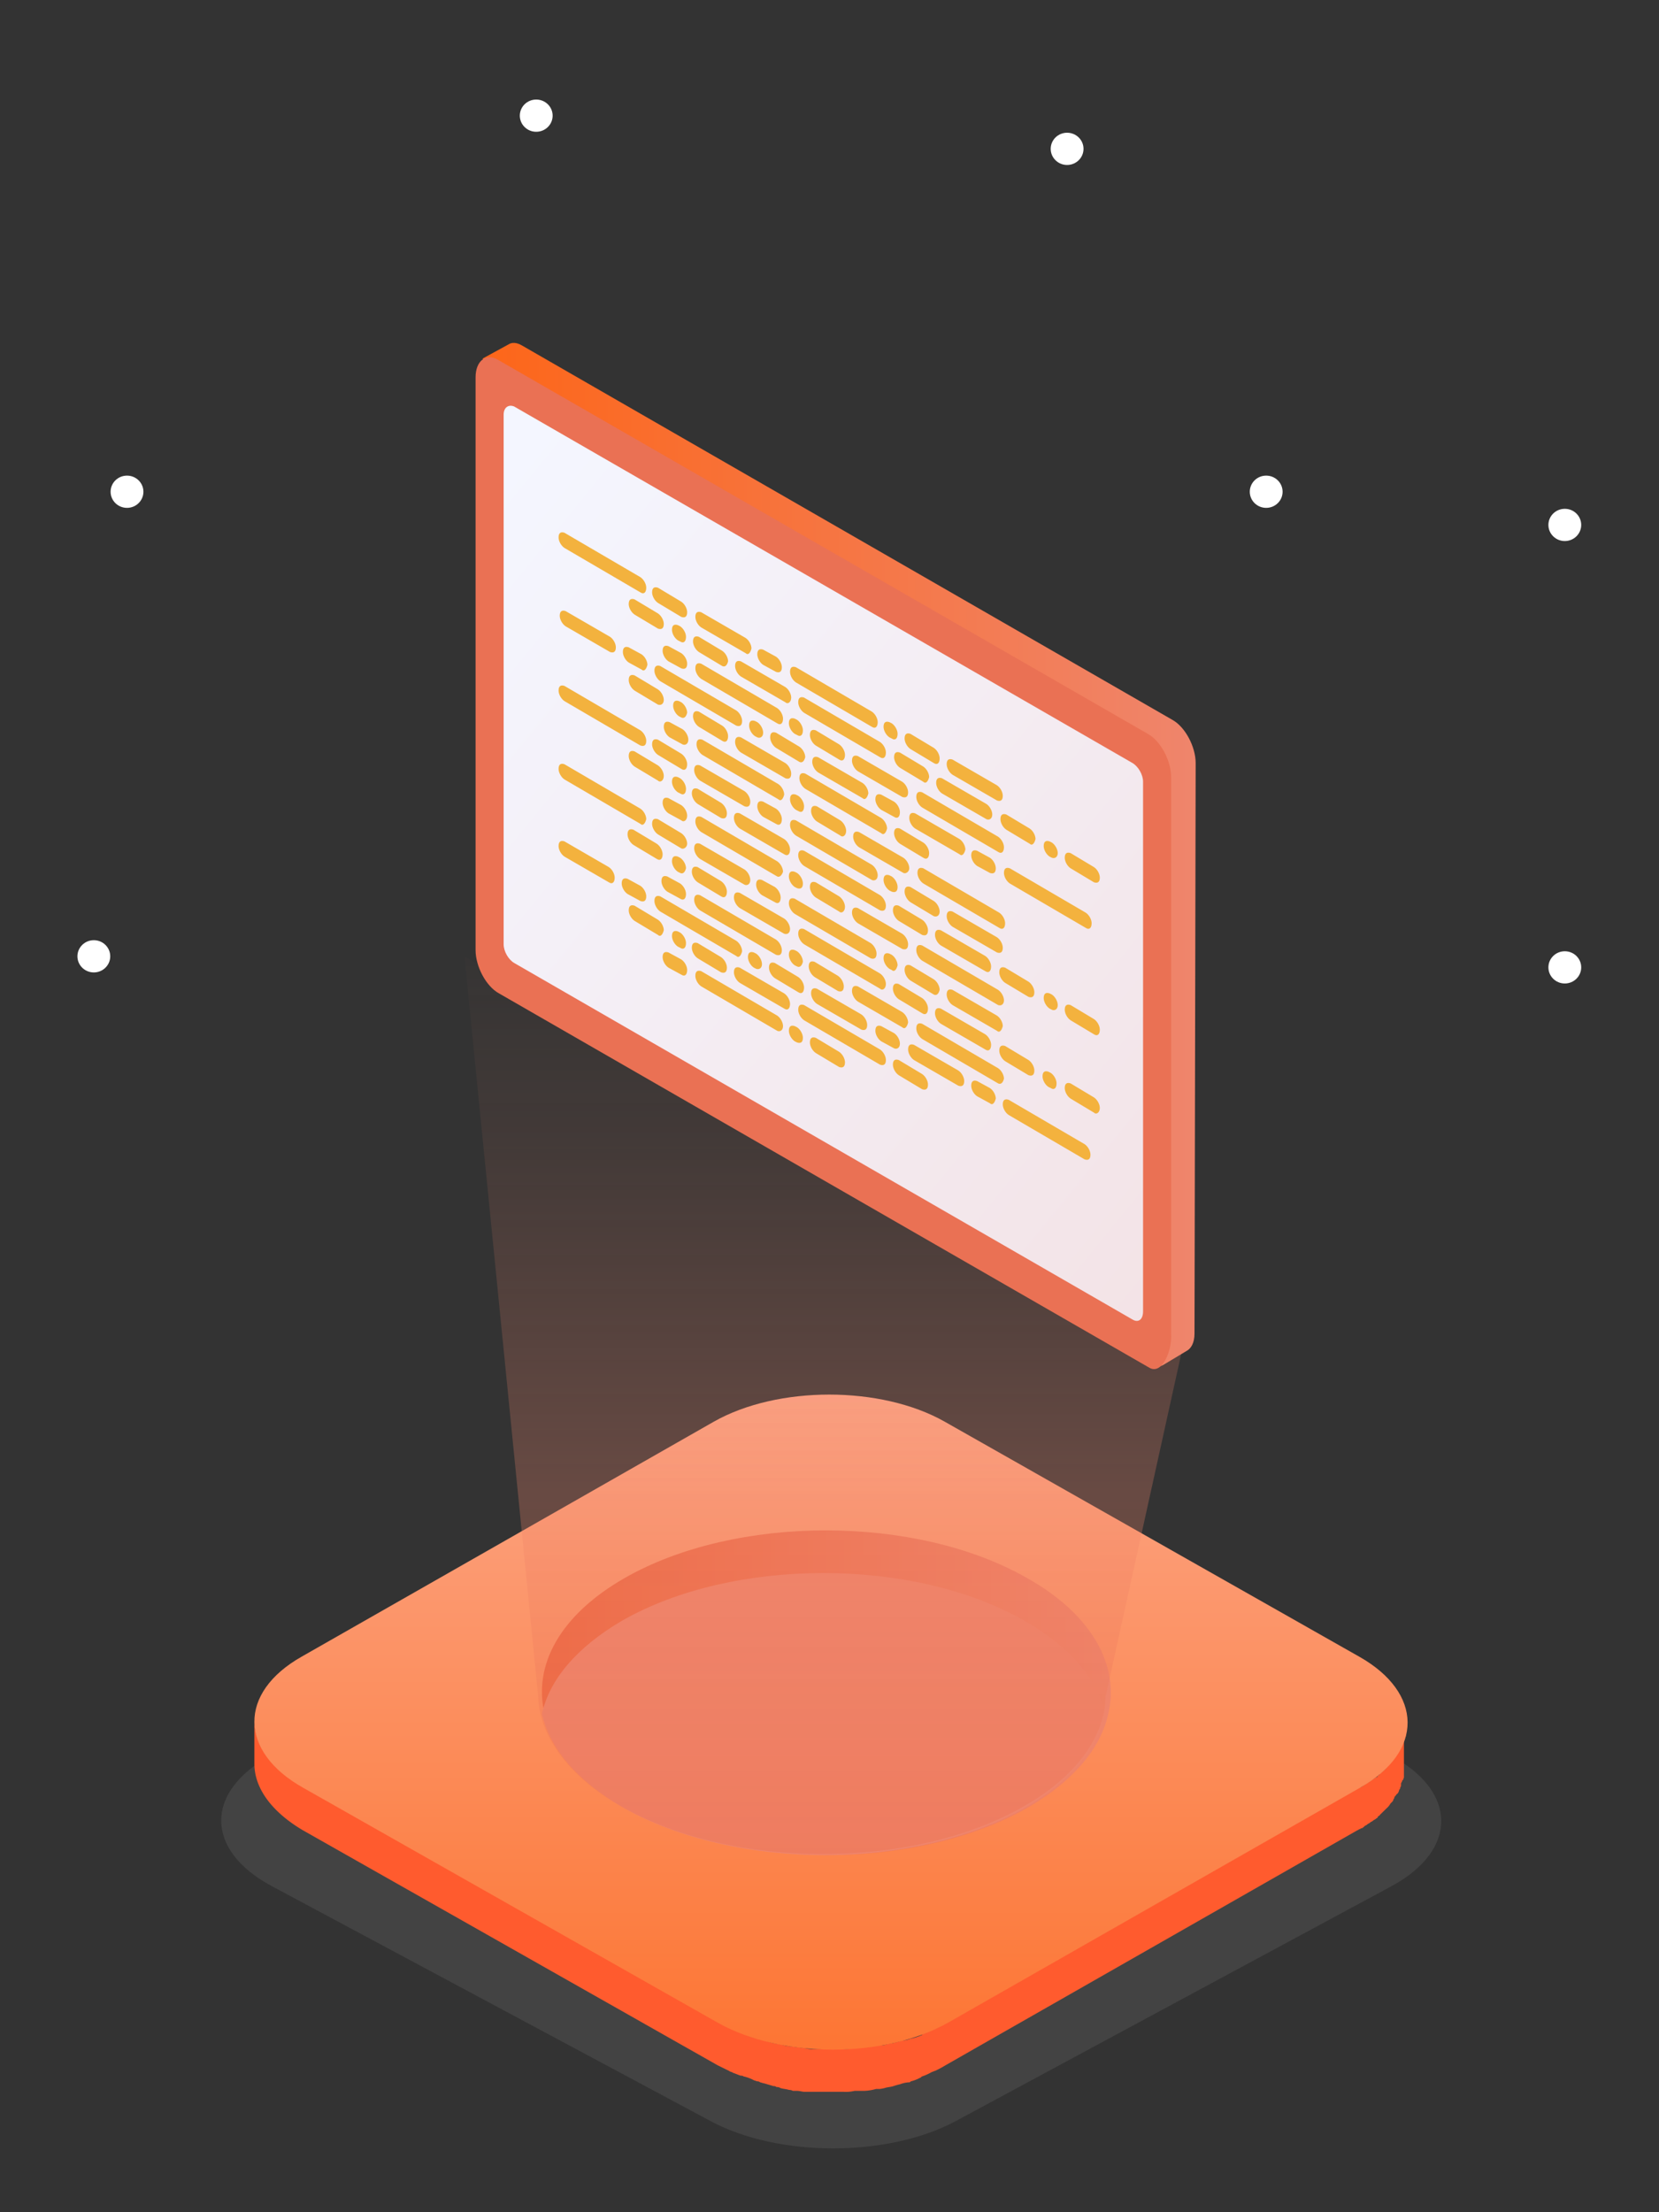 <svg width="150" height="200" fill="none" xmlns="http://www.w3.org/2000/svg"><rect width="100%" height="100%" fill="#333333" stroke="none"/><path fill-rule="evenodd" clip-rule="evenodd" d="M125.72 158.7c6.108 3.257 6.108 8.571.087 11.829l-39.439 21.257c-6.108 3.257-15.968 3.257-22.075 0l-39.701-21.257c-6.108-3.258-6.108-8.572-.087-11.829l39.439-21.257c6.107-3.257 15.967-3.257 22.075 0L125.72 158.7z" fill="#fff" fill-opacity=".4" opacity=".2"/><path fill-rule="evenodd" clip-rule="evenodd" d="M127.095 156.037v.857c0 .086 0 .172-.088.172-.087 0 0 .085-.087.171a.297.297 0 0 1-.087.171c0 .086-.087.086-.087.172s-.088.171-.088.257-.087.086-.087.171c0 .086-.087.172-.087.258 0 .085-.087.085-.087.171 0 .086-.088.171-.175.257s-.087.086-.087.172c0 .085-.175.171-.175.257l-.087.085c-.087.172-.262.258-.349.429l-.087.086c-.088.085-.175.257-.349.343l-.175.171c-.087.086-.174.086-.174.171 0 .086-.175.086-.175.172s-.174.086-.262.171c-.087.086-.174.086-.261.172-.088.085-.175.085-.262.171-.087.086-.175.086-.262.172-.087.085-.174.085-.262.171a.662.662 0 0 1-.349.171l-37.257 21.249c-.35.171-.611.343-.96.514-.087 0-.175.086-.262.086-.349.171-.61.257-.96.429a.086.086 0 0 0-.087.085 4.934 4.934 0 0 1-1.047.343c-.25.098-.516.156-.785.172-.2.068-.404.125-.611.171-.262.086-.524.086-.785.171-.262.086-.437.086-.611.086h-.262c-.349.086-.698.086-1.047.172h-.262a1.51 1.51 0 0 0-.61.085c-.35 0-.698.086-.96.086h-2.88a1.94 1.94 0 0 1-.698-.086c-.261 0-.523-.085-.698-.085-.174 0-.436-.086-.698-.086a2.58 2.58 0 0 1-.785-.172c-.175 0-.436-.085-.61-.085-.35-.086-.612-.172-.873-.257-.262-.086-.437-.086-.611-.172-.175-.086-.175-.086-.35-.086a3.678 3.678 0 0 1-.872-.342c-.087 0-.174-.086-.261-.086a3.115 3.115 0 0 1-.786-.343c-.087-.086-.262-.086-.349-.171l-1.047-.515-37.52-21.257c-2.879-1.628-4.362-3.771-4.362-6v3.943c0 2.143 1.483 4.286 4.363 6l37.52 21.257 1.046.514c.087.086.262.086.35.172.261.086.436.171.697.257h.088c.087 0 .174.086.261.086.305.077.598.192.873.343.087 0 .174.085.349.085a.304.304 0 0 1 .174.086c.088 0 .262.086.35.086l.872.257a.327.327 0 0 1 .262.086.53.53 0 0 1 .349.085c.261.086.523.086.785.172a.674.674 0 0 1 .349.085h.349c.262 0 .523.086.698.086h3.578c.322.018.645-.011.96-.086h.872a4.41 4.41 0 0 0 1.064-.171h.35c.146-.02.292-.049.436-.086.261-.085.523-.085.785-.171.2-.069.404-.126.61-.172.252-.097.517-.155.786-.171.087 0 .087 0 .174-.086a3.68 3.68 0 0 0 .873-.343.086.086 0 0 0 .087-.085c.336-.107.658-.251.96-.429.087 0 .175-.086.262-.086.33-.153.65-.324.96-.514l37.257-21.257c.088 0 .088-.086.175-.086s.087-.085.174-.085c.088 0 .175-.086.262-.172.087-.086.175-.086.262-.171.087-.086.174-.086.262-.172.087-.085.174-.085.261-.171.088-.086.175-.086.262-.172.087-.085.175-.085.175-.171 0-.086.174-.086.174-.171l.087-.086.088-.086.349-.343.087-.085a1.52 1.52 0 0 0 .349-.429l.087-.086c.087-.085.175-.171.175-.257s.087-.086.087-.171c0-.086.087-.172.174-.257 0-.048.04-.086.088-.086 0-.047.039-.086.087-.086 0-.086.087-.171.087-.257s.088-.086.088-.171c0-.086.087-.172.087-.258v-.171a.297.297 0 0 1 .087-.171c0-.086 0-.086.087-.172.088-.086 0-.171.088-.171v-4.972c.157.095.157.18.157.266z" fill="#FF5B2E"/><path fill-rule="evenodd" clip-rule="evenodd" d="M122.907 149.78c5.758 3.257 5.846 8.572.087 11.829l-37.258 21.248c-5.759 3.257-15.095 3.257-20.854 0L27.363 161.6c-5.759-3.257-5.846-8.571-.087-11.828l37.275-21.249c5.759-3.257 15.095-3.257 20.854 0l37.502 21.257z" fill="url(#paint0_linear)"/><path fill-rule="evenodd" clip-rule="evenodd" d="M100.192 155.009c-.697 3.085-3.14 6-7.242 8.4-10.034 5.742-26.263 5.742-36.385 0-4.188-2.4-6.631-5.4-7.33-8.486-1.046-4.372 1.397-8.914 7.243-12.257 10.034-5.743 26.35-5.743 36.385 0 5.933 3.334 8.394 7.971 7.329 12.343z" fill="url(#paint1_linear)"/><path fill-rule="evenodd" clip-rule="evenodd" d="M99.957 155.009c-.698 3.085-3.142 6-7.242 8.4-10.035 5.743-26.264 5.743-36.386 0-4.188-2.4-6.631-5.4-7.329-8.486.698-3.086 3.141-6 7.242-8.4 10.034-5.743 26.351-5.743 36.385 0 4.188 2.4 6.649 5.4 7.33 8.486z" fill="url(#paint2_linear)"/><path fill-rule="evenodd" clip-rule="evenodd" d="M107 121.5l-65-35 6.66 66.871c.016.49.074.978.175 1.458.698 3.085 3.141 6.085 7.33 8.485 10.121 5.743 26.35 5.743 36.385 0 4.1-2.314 6.544-5.314 7.242-8.4.101-.508.16-1.024.174-1.543L107 121.5z" fill="url(#paint3_linear)" fill-opacity=".4"/><path d="M108.002 120.564l.105-51.578c0-1.48-.951-3.277-2.113-3.911L47.228 31.253c-.529-.317-.952-.317-1.269-.106l-2.325 1.269 1.586 2.22v49.992c0 1.48.95 3.277 2.113 3.911l57.287 35.09.528-.211 2.114-1.268c.423-.212.74-.74.74-1.586z" fill="url(#paint4_linear)"/><path d="M103.88 123.629L45.114 89.807C43.95 89.173 43 87.377 43 85.897v-51.79c0-1.48.951-2.22 2.008-1.586l58.766 33.822c1.163.635 2.114 2.431 2.114 3.911v50.31c.106 1.586-.846 3.805-2.008 3.065z" fill="#EA7154"/><path d="M102.4 119.296L46.488 87.059c-.529-.317-.951-1.057-.951-1.69v-47.88c0-.634.422-.951.95-.74L102.4 68.986c.528.317.951 1.057.951 1.69v47.88c0 .74-.423 1.057-.951.74z" fill="url(#paint5_linear)"/><path d="M57.903 53.554l-6.87-4.016c-.317-.211-.529-.634-.529-.951 0-.423.212-.529.529-.423l6.87 4.016c.317.212.528.635.528.952 0 .422-.211.634-.528.422zM61.602 55.774l-2.114-1.268c-.317-.212-.528-.635-.528-.952 0-.422.211-.528.528-.422l2.114 1.268c.317.211.529.634.529.951 0 .423-.212.529-.529.423zM67.415 59.05L63.4 56.725c-.317-.211-.528-.634-.528-.951 0-.423.211-.529.528-.423l4.016 2.325c.317.212.529.635.529.952-.106.422-.317.634-.529.422zM70.163 60.742l-1.162-.635c-.317-.211-.529-.634-.529-.95 0-.424.212-.53.529-.424l1.162.635c.318.21.529.634.529.95 0 .424-.211.53-.528.424zM78.83 65.71l-6.87-4.017c-.317-.212-.528-.634-.528-.951 0-.423.211-.529.528-.423l6.87 4.016c.317.212.529.634.529.951 0 .423-.212.635-.529.423zM80.627 66.766l-.211-.106c-.317-.211-.529-.634-.529-.95 0-.424.212-.53.529-.424l.211.106c.317.212.529.634.529.951 0 .423-.212.635-.529.423zM61.496 57.993l-.21-.105c-.318-.212-.53-.634-.53-.951 0-.423.212-.529.53-.423l.21.105c.318.212.529.635.529.952 0 .422-.211.634-.529.422zM65.302 60.213l-2.114-1.268c-.317-.212-.529-.634-.529-.952 0-.422.212-.528.529-.422l2.114 1.268c.317.212.528.634.528.951-.106.423-.317.529-.528.423zM71.009 63.49l-4.016-2.326c-.317-.211-.529-.634-.529-.95 0-.424.212-.53.529-.424l4.016 2.326c.317.211.528.634.528.95 0 .424-.317.635-.528.424zM59.489 56.83l-2.114-1.267c-.317-.212-.529-.635-.529-.952 0-.422.212-.528.529-.422l2.114 1.268c.317.211.528.634.528.951 0 .423-.211.529-.529.423zM79.57 68.457l-6.87-4.016c-.317-.212-.528-.634-.528-.951 0-.423.211-.529.528-.423l6.87 4.016c.317.212.529.634.529.951 0 .423-.212.635-.529.423zM84.432 68.986l-2.114-1.269c-.317-.211-.528-.634-.528-.95 0-.424.211-.53.528-.424l2.114 1.269c.317.211.528.634.528.95 0 .424-.21.635-.528.424zM90.14 72.368l-4.017-2.325c-.317-.212-.528-.635-.528-.952 0-.422.211-.528.528-.422l4.016 2.325c.318.211.529.634.529.951 0 .423-.211.529-.529.423zM83.481 70.677l-2.114-1.269c-.317-.21-.528-.634-.528-.95 0-.424.211-.53.528-.424l2.114 1.269c.317.211.528.634.528.951-.105.423-.317.634-.528.423zM89.188 74.059l-4.016-2.325c-.317-.212-.528-.634-.528-.951 0-.423.21-.529.528-.423l4.016 2.325c.317.211.529.634.529.951 0 .423-.317.529-.529.423zM95.107 77.547l-.211-.106c-.317-.211-.529-.634-.529-.951 0-.423.212-.528.529-.423l.211.106c.317.211.529.634.529.951 0 .317-.212.529-.529.423zM98.912 79.766l-2.114-1.268c-.317-.211-.528-.634-.528-.951 0-.423.211-.528.528-.423l2.114 1.269c.317.21.529.634.529.95 0 .423-.212.53-.529.423zM93.099 76.279l-2.114-1.269c-.317-.211-.528-.634-.528-.951 0-.423.211-.528.528-.423l2.114 1.269c.317.21.528.634.528.95-.105.424-.317.635-.528.424zM61.602 60.425l-1.162-.635c-.317-.211-.529-.634-.529-.95 0-.424.212-.53.529-.424l1.162.635c.317.21.529.634.529.95 0 .424-.212.53-.529.424zM70.27 65.392l-6.87-4.016c-.318-.212-.53-.634-.53-.951 0-.423.212-.529.53-.423l6.87 4.016c.316.212.528.634.528.951 0 .423-.212.635-.529.423zM72.066 66.449l-.211-.106c-.317-.211-.529-.634-.529-.95 0-.424.212-.53.529-.424l.211.106c.317.211.528.634.528.951 0 .423-.21.634-.528.423zM75.871 68.669L73.757 67.4c-.317-.211-.528-.634-.528-.95 0-.424.211-.53.528-.424l2.114 1.269c.317.211.529.634.529.95 0 .424-.212.635-.529.424zM81.578 72.05l-4.016-2.324c-.317-.212-.529-.635-.529-.952 0-.422.212-.528.529-.422l4.016 2.325c.317.211.529.634.529.951 0 .423-.212.528-.529.423zM90.245 77.018l-6.87-4.016c-.317-.211-.528-.634-.528-.951 0-.423.211-.529.528-.423l6.87 4.016c.317.212.529.635.529.952 0 .422-.212.634-.529.422zM55.155 58.945l-4.017-2.325c-.317-.212-.528-.635-.528-.952 0-.422.211-.528.529-.422l4.016 2.325c.317.211.528.634.528.951 0 .423-.211.529-.528.423zM58.009 60.53l-1.163-.634c-.317-.211-.528-.634-.528-.951 0-.423.211-.529.528-.423l1.163.634c.317.212.528.634.528.951-.105.423-.317.635-.528.423zM66.57 65.603l-6.87-4.016c-.317-.211-.529-.634-.529-.951 0-.423.212-.529.529-.423l6.87 4.017c.317.21.528.634.528.95 0 .423-.211.53-.528.423zM68.472 66.66l-.211-.105c-.317-.212-.529-.634-.529-.952 0-.422.212-.528.529-.422l.211.105c.317.212.529.635.529.952 0 .422-.317.528-.529.422zM72.277 68.88l-2.114-1.268c-.317-.212-.528-.634-.528-.952 0-.422.211-.528.528-.422l2.114 1.268c.317.211.529.634.529.951-.106.423-.317.529-.529.423zM77.985 72.156l-4.017-2.325c-.317-.211-.528-.634-.528-.951 0-.423.211-.528.528-.423l4.017 2.326c.317.21.528.634.528.95-.106.423-.317.635-.528.423zM80.838 73.848l-1.162-.635c-.317-.21-.529-.634-.529-.95 0-.424.212-.53.529-.424l1.162.635c.318.211.529.634.529.95 0 .424-.211.635-.529.424zM86.757 77.23l-4.016-2.326c-.317-.21-.528-.634-.528-.95 0-.423.211-.53.528-.423l4.016 2.325c.317.211.529.634.529.951-.106.423-.317.634-.529.423zM89.505 78.92l-1.162-.633c-.317-.212-.529-.634-.529-.952 0-.422.212-.528.529-.422l1.162.634c.318.211.529.634.529.951 0 .423-.212.529-.529.423zM98.172 83.888l-6.87-4.016c-.317-.211-.528-.634-.528-.951 0-.423.211-.529.528-.423l6.87 4.016c.317.212.529.635.529.952 0 .422-.212.634-.529.422zM61.602 64.864l-.211-.106c-.317-.211-.529-.634-.529-.951 0-.423.212-.529.529-.423l.211.106c.317.211.529.634.529.95-.106.424-.317.53-.529.424zM65.302 66.978l-2.114-1.269c-.317-.211-.529-.634-.529-.951 0-.423.212-.528.529-.423l2.114 1.269c.317.21.528.634.528.95 0 .424-.211.635-.528.424zM71.009 70.36l-4.016-2.326c-.317-.21-.529-.634-.529-.95 0-.424.212-.53.529-.424l4.016 2.326c.317.211.528.634.528.95 0 .424-.211.53-.528.424zM59.489 63.701l-2.114-1.268c-.317-.212-.529-.635-.529-.952 0-.422.212-.528.529-.422l2.114 1.268c.317.211.528.634.528.951 0 .317-.211.529-.529.423zM79.676 75.327l-6.87-4.016c-.317-.211-.529-.634-.529-.951 0-.423.212-.529.529-.423l6.87 4.016c.317.212.528.635.528.951-.105.423-.317.635-.528.423zM83.481 77.547l-2.114-1.269c-.317-.21-.528-.634-.528-.95 0-.424.211-.53.528-.424l2.114 1.269c.317.211.528.634.528.951 0 .423-.21.634-.528.423zM61.708 67.295l-1.163-.635c-.317-.211-.528-.634-.528-.95 0-.424.211-.53.528-.424l1.163.635c.317.211.529.634.529.95 0 .424-.318.53-.529.424zM70.375 72.262l-6.87-4.016c-.317-.212-.529-.634-.529-.951 0-.423.212-.529.529-.423l6.87 4.016c.317.212.528.634.528.951-.106.423-.317.635-.528.423zM72.172 73.32l-.212-.106c-.317-.212-.528-.635-.528-.952 0-.423.211-.528.528-.422l.212.105c.317.212.528.634.528.951 0 .423-.211.635-.528.423zM75.977 75.539l-2.114-1.269c-.317-.211-.529-.634-.529-.95 0-.424.212-.53.529-.424l2.114 1.269c.317.211.528.634.528.951 0 .423-.317.634-.528.423zM81.684 78.92l-4.016-2.324c-.317-.212-.529-.635-.529-.952 0-.422.212-.528.529-.422l4.016 2.325c.317.211.529.634.529.951 0 .317-.317.529-.529.423zM90.351 83.888l-6.87-4.016c-.317-.211-.529-.634-.529-.951 0-.423.212-.529.529-.423l6.87 4.016c.317.212.528.635.528.952 0 .422-.211.634-.528.422zM57.903 67.4l-6.87-4.016c-.317-.212-.529-.634-.529-.951 0-.423.212-.529.529-.423l6.87 4.016c.317.212.528.634.528.952 0 .422-.211.528-.528.422zM61.602 69.514l-2.114-1.268c-.317-.212-.528-.634-.528-.951 0-.423.211-.529.528-.423l2.114 1.268c.317.212.529.634.529.951 0 .423-.212.635-.529.423zM67.31 72.896l-4.017-2.325c-.317-.211-.528-.634-.528-.951 0-.423.211-.529.528-.423l4.017 2.325c.317.212.528.634.528.952 0 .422-.211.528-.528.422zM70.163 74.482l-1.162-.634c-.317-.212-.529-.635-.529-.952 0-.422.212-.528.529-.422l1.162.634c.318.211.529.634.529.951 0 .423-.211.634-.528.423zM78.83 79.555l-6.87-4.016c-.317-.212-.528-.634-.528-.951 0-.423.211-.529.528-.423l6.87 4.016c.317.212.529.634.529.951 0 .423-.317.529-.529.423zM80.627 80.612l-.211-.106c-.317-.211-.529-.634-.529-.95 0-.424.212-.53.529-.424l.211.106c.317.211.529.634.529.951 0 .423-.212.529-.529.423zM61.496 71.734l-.21-.106c-.318-.211-.53-.634-.53-.951 0-.423.212-.529.53-.423l.21.106c.318.211.529.634.529.951 0 .423-.211.634-.529.423zM65.196 73.953l-2.114-1.268c-.317-.211-.529-.634-.529-.951 0-.423.212-.529.529-.423l2.114 1.268c.317.212.528.635.528.952 0 .422-.211.528-.528.422zM70.903 77.23l-4.016-2.326c-.317-.21-.528-.634-.528-.95 0-.423.21-.53.528-.423l4.016 2.325c.317.211.529.634.529.951 0 .423-.212.634-.529.423zM59.489 70.571l-2.114-1.268c-.317-.212-.529-.634-.529-.951 0-.423.212-.529.529-.423l2.114 1.268c.317.212.528.634.528.951 0 .423-.317.635-.529.423zM79.57 82.303l-6.87-4.016c-.317-.212-.528-.634-.528-.952 0-.422.211-.528.528-.422l6.87 4.016c.317.212.529.634.529.951 0 .423-.212.529-.529.423zM84.432 82.832l-2.114-1.269c-.317-.211-.528-.634-.528-.951 0-.423.211-.528.528-.423l2.114 1.269c.317.21.528.634.528.95 0 .318-.21.53-.528.424zM90.14 86.108l-4.017-2.325c-.317-.212-.528-.634-.528-.951 0-.423.211-.529.528-.423l4.016 2.325c.318.212.529.634.529.951 0 .423-.211.529-.529.423zM83.375 84.523l-2.114-1.269c-.317-.211-.528-.634-.528-.95 0-.424.211-.53.528-.424l2.114 1.269c.317.211.529.634.529.95 0 .424-.212.53-.529.424zM89.083 87.8l-4.017-2.326c-.317-.212-.528-.634-.528-.951 0-.423.211-.529.528-.423l4.017 2.325c.317.212.528.634.528.951 0 .423-.211.635-.528.423zM95.107 91.287l-.211-.106c-.317-.211-.529-.634-.529-.95 0-.424.212-.53.529-.424l.211.106c.317.212.529.634.529.951 0 .423-.317.529-.529.423zM98.912 93.507l-2.114-1.269c-.317-.211-.528-.634-.528-.95 0-.424.211-.53.528-.424l2.114 1.269c.317.211.529.634.529.95 0 .424-.212.635-.529.424zM92.993 90.124l-2.114-1.268c-.317-.211-.528-.634-.528-.951 0-.423.211-.529.528-.423l2.114 1.268c.317.212.529.635.529.952 0 .422-.212.528-.529.422zM61.602 74.165l-1.162-.635c-.317-.21-.529-.634-.529-.95 0-.424.212-.53.529-.424l1.162.635c.317.211.529.634.529.95 0 .424-.317.635-.529.424zM70.27 79.238l-6.87-4.016c-.318-.212-.53-.634-.53-.952 0-.422.212-.528.53-.422l6.87 4.016c.316.211.528.634.528.951-.106.317-.317.529-.529.423zM72.066 80.295l-.211-.106c-.317-.211-.529-.634-.529-.951 0-.423.212-.528.529-.423l.211.106c.317.211.528.634.528.951 0 .423-.21.529-.528.423zM75.871 82.409l-2.114-1.269c-.317-.21-.528-.634-.528-.95 0-.424.211-.53.528-.424l2.114 1.269c.317.211.529.634.529.951 0 .423-.318.634-.529.423zM81.578 85.791l-4.016-2.325c-.317-.212-.529-.634-.529-.951 0-.423.212-.529.529-.423l4.016 2.325c.317.211.529.634.529.951 0 .423-.212.529-.529.423zM90.245 90.864l-6.87-4.016c-.317-.212-.528-.634-.528-.951 0-.423.211-.529.528-.423l6.87 4.016c.317.212.529.634.529.952 0 .317-.212.528-.529.422zM57.903 74.482l-6.87-4.017c-.317-.211-.529-.634-.529-.95 0-.424.212-.53.529-.424l6.87 4.017c.317.211.528.634.528.951-.105.423-.317.634-.528.423zM61.602 76.701l-2.114-1.268c-.317-.211-.528-.634-.528-.951 0-.423.211-.529.528-.423l2.114 1.268c.317.212.529.635.529.952 0 .317-.317.528-.529.422zM67.31 79.978l-4.017-2.325c-.317-.212-.528-.635-.528-.952 0-.422.211-.528.528-.422l4.017 2.325c.317.211.528.634.528.951 0 .423-.317.528-.528.423zM70.058 81.563l-1.163-.634c-.317-.211-.528-.634-.528-.951 0-.423.211-.529.528-.423l1.163.634c.317.212.528.634.528.952 0 .422-.211.634-.528.422zM78.725 86.636l-6.87-4.016c-.317-.211-.529-.634-.529-.951 0-.423.212-.528.529-.423l6.87 4.017c.317.21.528.634.528.95 0 .424-.211.53-.528.424zM80.627 87.694l-.211-.106c-.317-.212-.529-.634-.529-.951 0-.423.212-.529.529-.423l.211.106c.317.21.529.634.529.95-.106.424-.317.635-.529.424zM61.496 78.92l-.21-.105c-.318-.211-.53-.634-.53-.951 0-.423.212-.529.53-.423l.21.106c.318.211.529.634.529.951-.106.423-.317.529-.529.423zM65.196 81.035l-2.114-1.269c-.317-.211-.529-.634-.529-.95 0-.424.212-.53.529-.424l2.114 1.269c.317.211.528.634.528.951 0 .423-.211.634-.528.423zM70.903 84.417l-4.016-2.325c-.317-.212-.528-.634-.528-.951 0-.423.21-.529.528-.423l4.016 2.325c.317.211.529.634.529.951 0 .317-.212.529-.529.423zM59.383 77.653l-2.114-1.269c-.317-.211-.529-.634-.529-.951 0-.423.212-.529.529-.423l2.114 1.269c.317.21.528.634.528.95 0 .424-.211.635-.528.424zM79.57 89.385l-6.87-4.017c-.317-.211-.528-.634-.528-.951 0-.423.211-.529.528-.423l6.87 4.017c.317.211.529.634.529.95 0 .424-.317.635-.529.424zM84.432 89.913l-2.114-1.268c-.317-.212-.528-.634-.528-.951 0-.423.211-.529.528-.423l2.114 1.268c.317.212.528.634.528.951-.105.423-.317.529-.528.423zM90.14 93.19l-4.017-2.326c-.317-.211-.528-.634-.528-.951 0-.423.211-.528.528-.423l4.016 2.326c.318.21.529.634.529.95-.106.424-.317.635-.529.424zM83.375 91.604l-2.114-1.268c-.317-.212-.528-.634-.528-.951 0-.423.211-.529.528-.423l2.114 1.268c.317.212.529.634.529.951 0 .423-.212.635-.529.423zM89.083 94.88l-4.017-2.325c-.317-.211-.528-.634-.528-.95 0-.424.211-.53.528-.424l4.017 2.326c.317.211.528.634.528.95 0 .424-.211.635-.528.424zM95.002 98.368l-.212-.105c-.317-.212-.528-.634-.528-.951 0-.423.211-.529.528-.423l.212.106c.317.21.528.634.528.95 0 .424-.211.635-.528.424zM98.912 100.588l-2.114-1.268c-.317-.212-.528-.634-.528-.951 0-.423.211-.529.528-.423l2.114 1.268c.317.212.529.634.529.951 0 .423-.317.635-.529.423zM92.993 97.206l-2.114-1.268c-.317-.212-.528-.635-.528-.952 0-.422.211-.528.528-.422l2.114 1.268c.317.211.529.634.529.951 0 .423-.212.529-.529.423zM61.496 81.246l-1.162-.634c-.317-.211-.529-.634-.529-.951 0-.423.212-.529.529-.423l1.162.634c.318.212.529.634.529.951 0 .423-.211.635-.529.423zM70.163 86.32l-6.87-4.017c-.317-.211-.528-.634-.528-.951 0-.423.211-.529.528-.423l6.87 4.016c.317.212.529.635.529.952 0 .422-.212.528-.529.422zM72.066 87.376l-.211-.105c-.317-.212-.529-.634-.529-.951 0-.423.212-.529.529-.423l.211.105c.317.212.528.635.528.952-.105.422-.317.528-.528.422zM75.765 89.596l-2.114-1.268c-.317-.212-.528-.635-.528-.952 0-.422.211-.528.528-.422l2.114 1.268c.317.211.529.634.529.951 0 .423-.212.529-.529.423zM81.578 92.873l-4.016-2.326c-.317-.211-.529-.634-.529-.951 0-.423.212-.529.529-.423l4.016 2.326c.317.21.529.634.529.95-.106.424-.317.635-.529.424zM90.245 97.946l-6.87-4.017c-.317-.211-.528-.634-.528-.95 0-.424.211-.53.528-.424l6.87 4.017c.317.211.529.634.529.951-.106.423-.317.529-.529.423zM55.05 79.766l-4.017-2.325c-.317-.211-.529-.634-.529-.951 0-.423.212-.528.529-.423l4.016 2.325c.317.212.529.635.529.952 0 .422-.212.634-.529.422zM57.903 81.457l-1.163-.634c-.317-.211-.528-.634-.528-.95 0-.424.211-.53.528-.424l1.163.635c.317.21.528.634.528.95 0 .423-.211.53-.528.423zM66.57 86.425L59.7 82.41c-.317-.212-.529-.634-.529-.952 0-.422.212-.528.529-.422l6.87 4.016c.317.212.528.634.528.951-.105.423-.317.635-.528.423zM68.367 87.588l-.212-.106c-.317-.211-.528-.634-.528-.951 0-.423.211-.529.528-.423l.212.106c.317.211.528.634.528.951 0 .317-.211.528-.528.423zM72.172 89.702l-2.114-1.269c-.317-.211-.529-.634-.529-.95 0-.424.212-.53.529-.424l2.114 1.269c.317.211.528.634.528.95 0 .424-.211.635-.528.424zM77.88 93.084l-4.017-2.325c-.317-.212-.529-.635-.529-.952 0-.422.212-.528.529-.422l4.016 2.325c.317.211.528.634.528.951 0 .423-.21.529-.528.423zM80.838 94.775l-1.162-.634c-.317-.212-.529-.634-.529-.951 0-.423.212-.529.529-.423l1.162.634c.318.211.529.634.529.951 0 .423-.317.529-.529.423zM86.652 98.157l-4.017-2.325c-.317-.211-.528-.634-.528-.951 0-.423.211-.529.528-.423l4.017 2.325c.317.212.528.634.528.951 0 .423-.211.529-.528.423zM89.505 99.743l-1.162-.635c-.317-.211-.529-.634-.529-.95 0-.424.212-.53.529-.424l1.162.635c.318.211.529.634.529.95-.106.424-.317.635-.529.424zM98.067 104.816l-6.87-4.016c-.317-.212-.529-.635-.529-.952 0-.422.212-.528.529-.422l6.87 4.016c.317.211.528.634.528.951 0 .423-.211.529-.528.423zM61.496 85.685l-.21-.105c-.318-.212-.53-.635-.53-.952 0-.422.212-.528.53-.422l.21.105c.318.212.529.634.529.951 0 .423-.211.635-.529.423zM65.196 87.905l-2.114-1.269c-.317-.21-.529-.634-.529-.95 0-.424.212-.53.529-.424l2.114 1.269c.317.211.528.634.528.951 0 .423-.211.529-.528.423zM70.903 91.181l-4.016-2.325c-.317-.211-.528-.634-.528-.951 0-.423.21-.529.528-.423l4.016 2.325c.317.212.529.635.529.952 0 .422-.212.634-.529.422zM59.489 84.523l-2.114-1.269c-.317-.211-.529-.634-.529-.95 0-.424.212-.53.529-.424l2.114 1.269c.317.211.528.634.528.95-.106.424-.317.635-.529.424zM79.57 96.255l-6.87-4.017c-.317-.211-.528-.634-.528-.95 0-.424.211-.53.528-.424l6.87 4.017c.317.211.529.634.529.95 0 .424-.212.53-.529.424zM83.375 98.474l-2.114-1.268c-.317-.212-.528-.634-.528-.951 0-.423.211-.529.528-.423l2.114 1.268c.317.212.529.634.529.952 0 .422-.212.528-.529.422zM61.602 88.116l-1.162-.634c-.317-.211-.529-.634-.529-.951 0-.423.212-.529.529-.423l1.162.634c.317.212.529.634.529.951 0 .423-.212.635-.529.423zM70.27 93.19l-6.87-4.017c-.318-.211-.53-.634-.53-.951 0-.423.212-.528.53-.423l6.87 4.017c.316.211.528.634.528.95 0 .424-.317.53-.529.424zM72.066 94.246l-.211-.105c-.317-.212-.529-.634-.529-.951 0-.423.212-.529.529-.423l.211.106c.317.21.528.634.528.95 0 .424-.21.53-.528.424zM75.871 96.466l-2.114-1.268c-.317-.212-.528-.634-.528-.951 0-.423.211-.529.528-.423l2.114 1.268c.317.212.529.634.529.951 0 .423-.212.529-.529.423z" fill="#F3B23E"/><path fill-rule="evenodd" clip-rule="evenodd" d="M11.483 45.914c.82 0 1.484-.652 1.484-1.457S12.302 43 11.483 43 10 43.652 10 44.457s.664 1.457 1.483 1.457zM96.483 14.914c.82 0 1.484-.652 1.484-1.457S97.302 12 96.483 12 95 12.652 95 13.457s.664 1.457 1.483 1.457zM141.483 48.914c.82 0 1.484-.652 1.484-1.457S142.303 46 141.483 46c-.819 0-1.483.652-1.483 1.457s.664 1.457 1.483 1.457zM48.483 11.914c.82 0 1.484-.652 1.484-1.457S49.303 9 48.483 9C47.664 9 47 9.652 47 10.457s.664 1.457 1.483 1.457zM114.483 45.914c.82 0 1.484-.652 1.484-1.457S115.303 43 114.483 43c-.819 0-1.483.652-1.483 1.457s.664 1.457 1.483 1.457zM141.483 88.914c.82 0 1.484-.652 1.484-1.457S142.303 86 141.483 86c-.819 0-1.483.652-1.483 1.457s.664 1.457 1.483 1.457zM8.483 87.914c.82 0 1.484-.652 1.484-1.457S9.303 85 8.483 85C7.664 85 7 85.652 7 86.457s.664 1.457 1.483 1.457z" fill="#fff"/><defs><linearGradient id="paint0_linear" x1="183.524" y1="204.363" x2="183.524" y2="81.243" gradientUnits="userSpaceOnUse"><stop stop-color="#FD6619"/><stop offset=".89" stop-color="#FBBFB1"/><stop offset="1" stop-color="#fff"/></linearGradient><linearGradient id="paint1_linear" x1="48.91" y1="167.751" x2="100.447" y2="167.751" gradientUnits="userSpaceOnUse"><stop stop-color="#ED663F"/><stop offset="1" stop-color="#EF856C"/></linearGradient><linearGradient id="paint2_linear" x1="27.701" y1="-412.591" x2="27.701" y2="-365.774" gradientUnits="userSpaceOnUse"><stop stop-color="#ED663F"/><stop offset=".641" stop-color="#ED663F"/><stop offset="1" stop-color="#EF856C"/></linearGradient><linearGradient id="paint3_linear" x1="30.104" y1="82.683" x2="30.104" y2="177.594" gradientUnits="userSpaceOnUse"><stop stop-color="#EF856C" stop-opacity="0"/><stop offset=".21" stop-color="#EF856C" stop-opacity=".2"/><stop offset=".55" stop-color="#EF856C" stop-opacity=".7"/><stop offset="1" stop-color="#ED663F"/></linearGradient><linearGradient id="paint4_linear" x1="43.521" y1="123.739" x2="108.124" y2="123.739" gradientUnits="userSpaceOnUse"><stop stop-color="#FD6619"/><stop offset="1" stop-color="#EF856C"/></linearGradient><linearGradient id="paint5_linear" x1="363.394" y1="532.128" x2="-67.57" y2="180.954" gradientUnits="userSpaceOnUse"><stop stop-color="#EF856C"/><stop offset="1" stop-color="#F4F6FF"/></linearGradient></defs></svg>